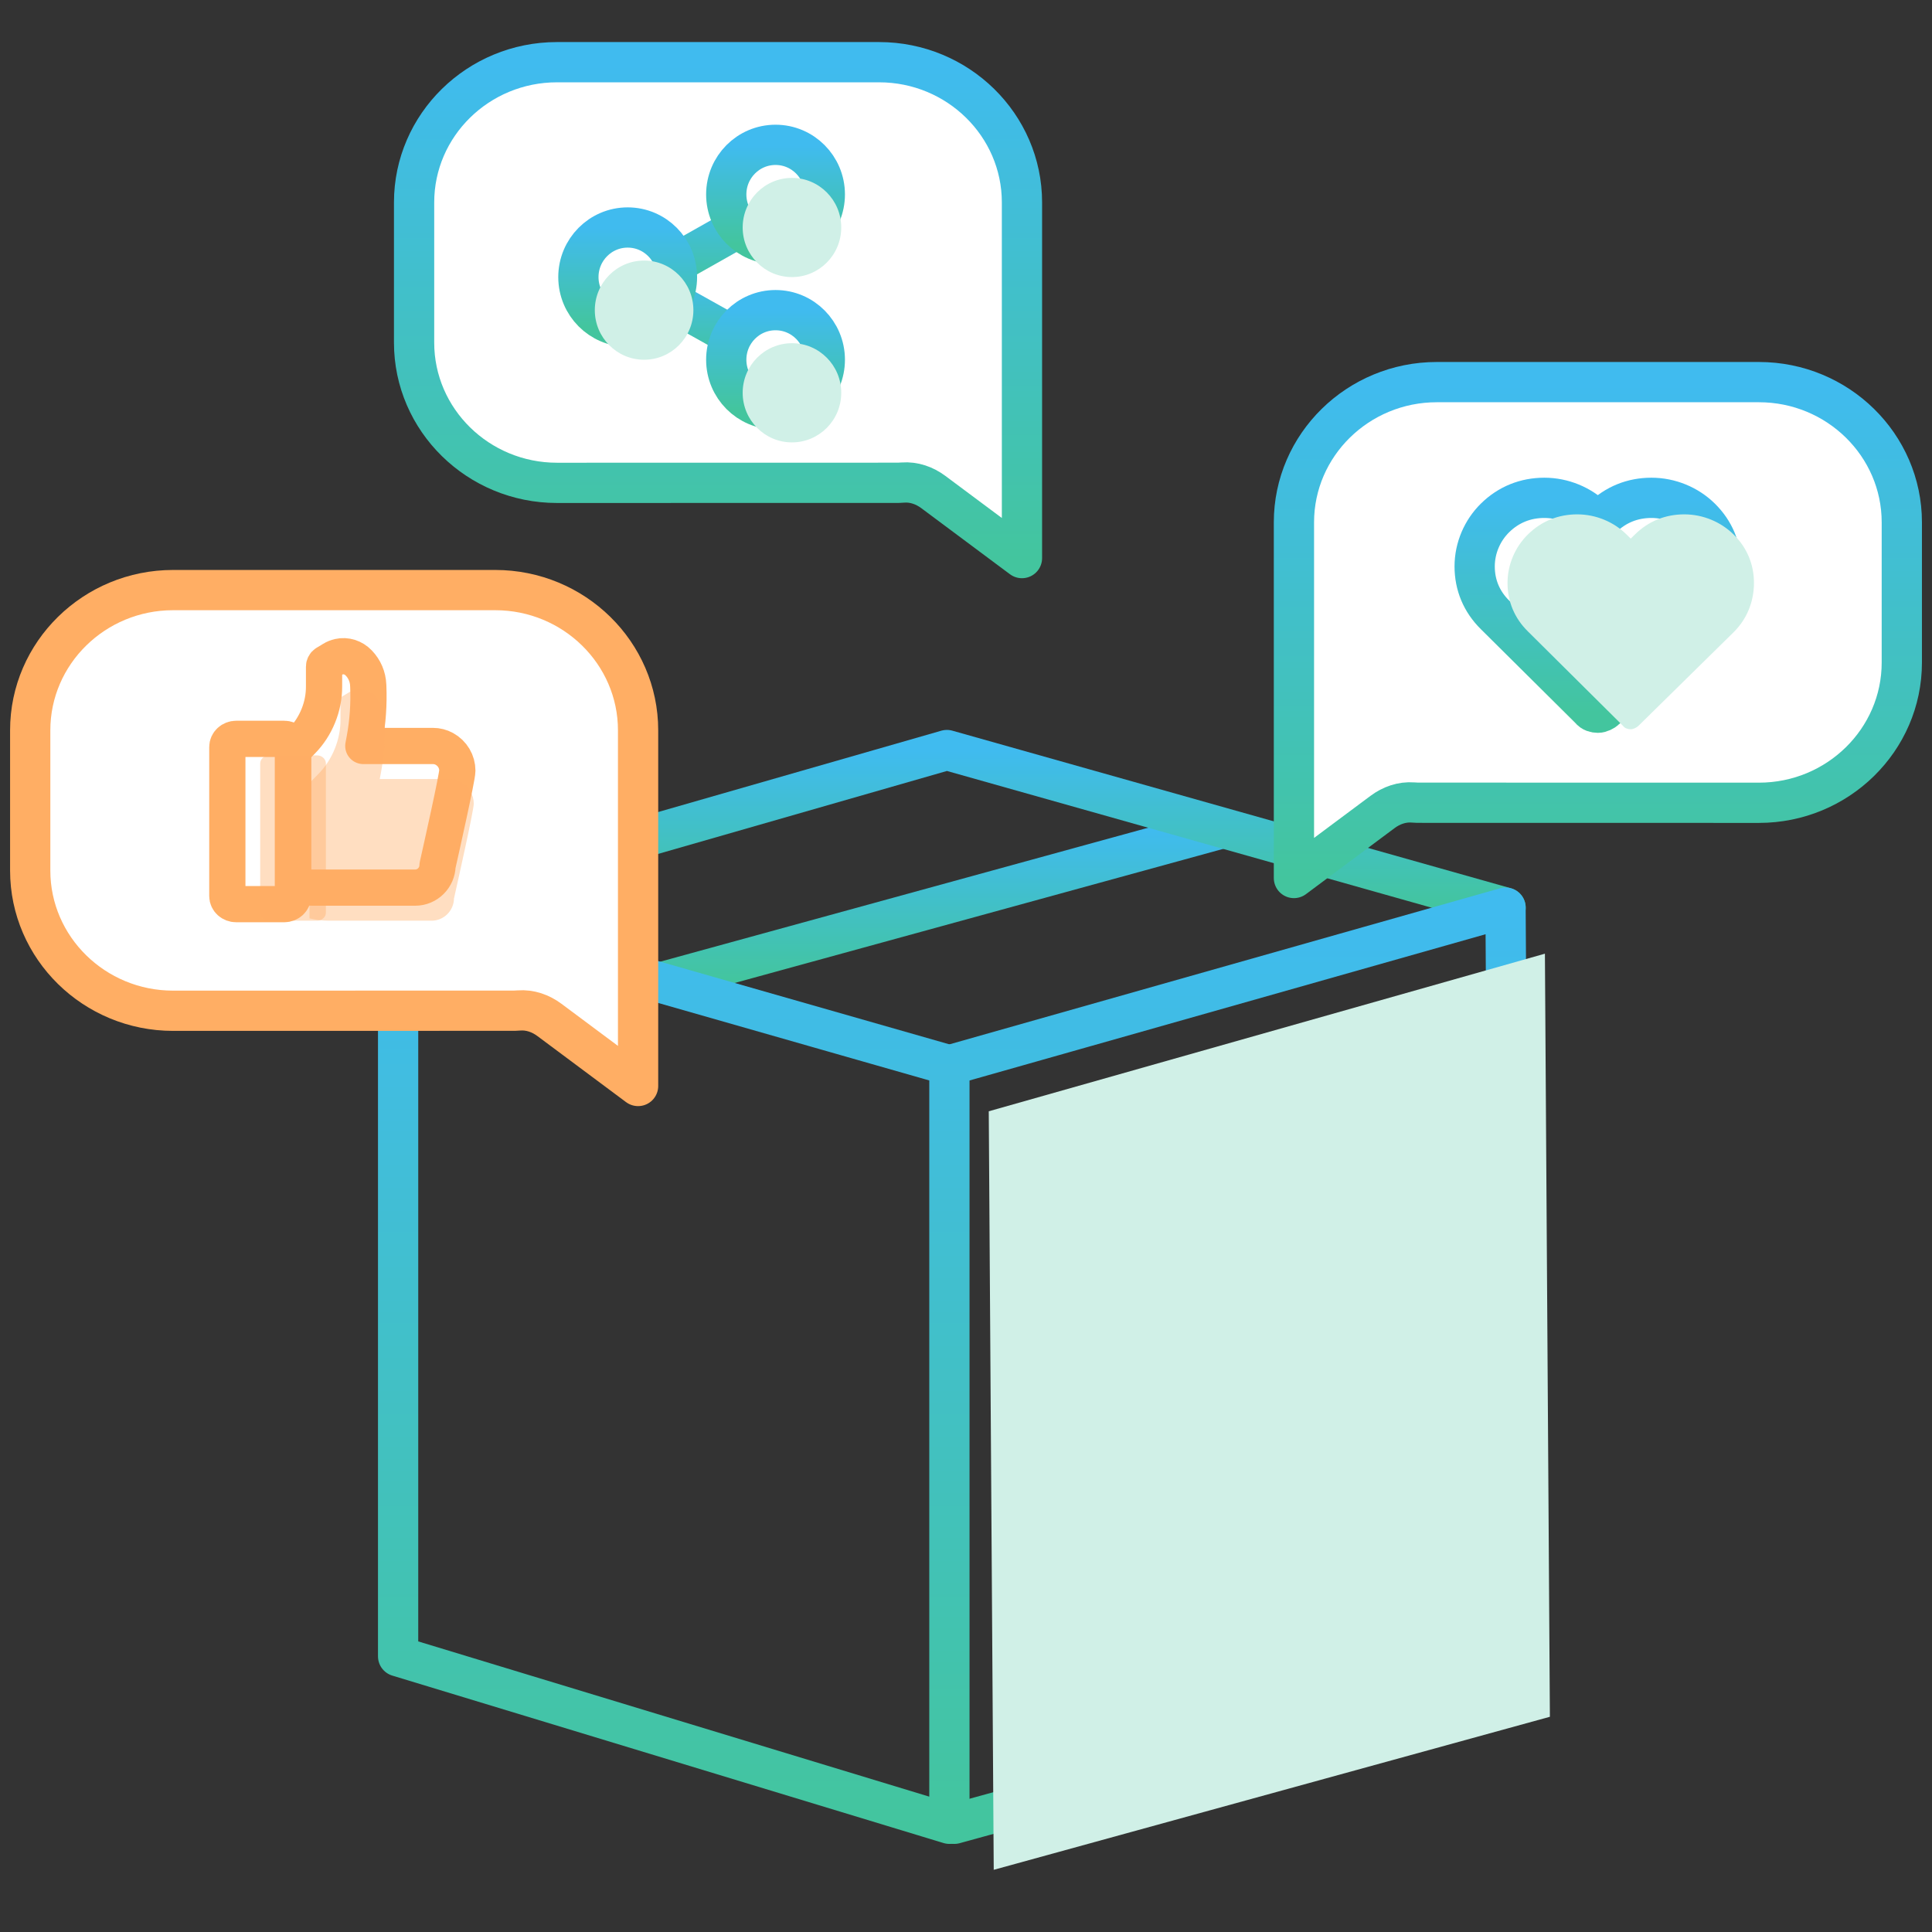 <?xml version="1.0" encoding="UTF-8"?>
<svg width="96px" height="96px" viewBox="0 0 96 96" version="1.1" xmlns="http://www.w3.org/2000/svg" xmlns:xlink="http://www.w3.org/1999/xlink">
    <rect x="0" y="0" width="96" height="96" fill="#333333" stroke="none"/>
    <!-- Generator: Sketch 49.1 (51147) - http://www.bohemiancoding.com/sketch -->
    <title>ico_socialmedia</title>
    <desc>Created with Sketch.</desc>
    <defs>
        <rect id="path-1" x="0" y="0" width="96" height="96"></rect>
        <linearGradient x1="50%" y1="0.658%" x2="50%" y2="100%" id="linearGradient-3">
            <stop stop-color="#40BBEF" offset="0%"></stop>
            <stop stop-color="#43C59E" offset="100%"></stop>
        </linearGradient>
    </defs>
    <g id="ico_socialmedia" stroke="none" stroke-width="1" fill="none" fill-rule="evenodd">
        <g id="ico_social_media_96">
            <mask id="mask-2" fill="white">
                <use xlink:href="#path-1"></use>
            </mask>
            <g id="Rectangle-5"></g>
            <g id="icon_009" mask="url(#mask-2)">
                <g transform="translate(1.5, 3.09)">
                    <g id="box" transform="translate(18.282, 34.179)">
                        <path d="M13.207,3.916 L40.844,11.503" id="Path-2-Copy-2" stroke="url(#linearGradient-3)" stroke-width="2" stroke-linecap="round" stroke-linejoin="round" transform="translate(27.026, 7.709) scale(-1, 1) translate(-27.026, -7.709) "></path>
                        <polygon id="Path-2" stroke="url(#linearGradient-3)" stroke-width="2" stroke-linecap="round" stroke-linejoin="round" points="0 7.832 0 45.033 27.393 53.354 27.393 15.664"></polygon>
                        <polyline id="Path-2" stroke="url(#linearGradient-3)" stroke-width="2" stroke-linecap="round" stroke-linejoin="round" transform="translate(27.515, 3.916) scale(-1, 1) translate(-27.515, -3.916) " points="0 7.832 27.762 0 55.03 7.832"></polyline>
                        <polyline id="Path-2-Copy" stroke="url(#linearGradient-3)" stroke-width="2" stroke-linecap="round" stroke-linejoin="round" transform="translate(41.333, 30.593) scale(-1, 1) translate(-41.333, -30.593) " points="55.027 53.354 27.393 45.751 27.639 7.832 55.274 15.664"></polyline>
                        <polygon id="offset" fill="#D0F0E7" style="mix-blend-mode: darken;" transform="translate(43.29, 32.88) scale(-1, 1) translate(-43.29, -32.88) " points="56.984 55.641 29.349 48.037 29.596 10.119 57.231 17.95"></polygon>
                    </g>
                    <g id="like" transform="translate(0, 26.231)">
                        <path d="M7.1,0 C3.185,0 0,3.125 0,6.968 L0,24.641 L4.404,21.359 C4.838,21.036 5.363,20.846 5.917,20.888 L6.137,20.9 L23.105,20.903 C27.02,20.903 30.205,17.778 30.205,13.935 L30.205,6.968 C30.205,3.125 27.02,0 23.105,0 L7.1,0 Z" id="Shape" stroke="#FFAE64" stroke-width="2" fill="#FFFFFF" fill-rule="nonzero" stroke-linecap="round" stroke-linejoin="round" transform="translate(15.103, 12.321) scale(-1, 1) translate(-15.103, -12.321) "></path>
                        <g transform="translate(9.796, 3.285)" fill-rule="nonzero">
                            <path d="M10.782,4.605 C10.609,4.51 10.414,4.461 10.214,4.461 L6.757,4.461 L6.82,4.126 C6.98,3.262 7.039,2.38 7.004,1.505 L7,1.436 C6.984,1.025 6.82,0.637 6.53,0.337 C6.271,0.063 5.895,-0.055 5.546,0.025 C5.436,0.051 5.326,0.093 5.229,0.154 L4.896,0.355 C4.841,0.389 4.806,0.454 4.806,0.519 L4.806,1.493 C4.809,1.999 4.711,2.497 4.52,2.965 C4.328,3.437 4.053,3.86 3.7,4.217 L3.265,4.659 L3.265,11.386 C3.582,11.46 3.907,11.499 4.229,11.499 L9.336,11.499 C9.94,11.499 10.434,11.008 10.445,10.4 C10.618,9.627 11.429,6.021 11.429,5.689 C11.429,5.24 11.186,4.826 10.782,4.605 Z" id="Shape" stroke="#FFAE64" stroke-width="1.8" stroke-linecap="round" stroke-linejoin="round"></path>
                            <path d="M3.265,4.511 L3.265,11.917 C3.265,12.143 3.067,12.321 2.825,12.321 L0.441,12.321 C0.198,12.321 0,12.143 0,11.917 L0,4.511 C0,4.289 0.198,4.107 0.441,4.107 L2.825,4.107 C3.067,4.106 3.265,4.288 3.265,4.511 Z" id="Shape" stroke="#FFAE64" stroke-width="1.8" stroke-linecap="round" stroke-linejoin="round"></path>
                            <path d="M11.598,6.248 C11.426,6.153 11.23,6.103 11.03,6.103 L7.573,6.103 L7.636,5.769 C7.796,4.905 7.856,4.022 7.82,3.147 L7.816,3.079 C7.8,2.668 7.636,2.28 7.346,1.979 C7.087,1.705 6.711,1.587 6.362,1.667 C6.253,1.694 6.143,1.736 6.045,1.797 L5.712,1.998 C5.657,2.032 5.622,2.097 5.622,2.162 L5.622,3.136 C5.626,3.642 5.528,4.14 5.336,4.608 C5.144,5.08 4.87,5.502 4.517,5.86 L4.082,6.302 L4.082,13.029 C4.399,13.103 4.723,13.142 5.046,13.142 L10.153,13.142 C10.756,13.142 11.25,12.651 11.262,12.042 C11.434,11.27 12.245,7.663 12.245,7.332 C12.245,6.883 12.002,6.469 11.598,6.248 Z" id="offset" fill-opacity="0.4" fill="#FFAE64" style="mix-blend-mode: darken;"></path>
                            <path d="M4.898,5.332 L4.898,12.738 C4.898,12.964 4.7,13.142 4.458,13.142 L2.073,13.142 C1.831,13.142 1.633,12.964 1.633,12.738 L1.633,5.332 C1.633,5.11 1.831,4.928 2.073,4.928 L4.458,4.928 C4.7,4.928 4.898,5.11 4.898,5.332 Z" id="offset" fill-opacity="0.4" fill="#FFAE64" style="mix-blend-mode: darken;"></path>
                        </g>
                    </g>
                    <g id="instagram" transform="translate(62.795, 15.897)">
                        <path d="M7.1,0 C3.185,0 0,3.125 0,6.968 L0,24.641 L4.404,21.359 C4.838,21.036 5.363,20.846 5.917,20.888 L6.137,20.9 L23.105,20.903 C27.02,20.903 30.205,17.778 30.205,13.935 L30.205,6.968 C30.205,3.125 27.02,0 23.105,0 L7.1,0 Z" id="Shape" stroke="url(#linearGradient-3)" stroke-width="2" fill="#FFFFFF" fill-rule="nonzero" stroke-linecap="round" stroke-linejoin="round"></path>
                        <g transform="translate(8.98, 5.75)">
                            <path d="M11.232,5.858 L6.503,10.512 C6.418,10.595 6.249,10.678 6.123,10.678 C5.996,10.678 5.827,10.636 5.743,10.512 L1.013,5.817 C0.338,5.152 0,4.321 0,3.407 C0,2.493 0.38,1.62 1.013,0.997 C1.689,0.332 2.534,0 3.462,0 C4.391,0 5.278,0.374 5.912,0.997 L6.123,1.205 L6.334,0.997 C7.009,0.332 7.854,0 8.783,0 C9.712,0 10.599,0.374 11.232,0.997 C11.908,1.662 12.245,2.493 12.245,3.407 C12.245,4.321 11.908,5.193 11.232,5.858 Z" id="Path" stroke="url(#linearGradient-3)" stroke-width="2" stroke-linecap="round" stroke-linejoin="round"></path>
                            <path d="M12.865,6.68 L8.135,11.333 C8.051,11.416 7.882,11.499 7.755,11.499 C7.629,11.499 7.46,11.458 7.375,11.333 L2.646,6.638 C1.971,5.973 1.633,5.142 1.633,4.228 C1.633,3.314 2.013,2.442 2.646,1.819 C3.322,1.154 4.166,0.821 5.095,0.821 C6.024,0.821 6.911,1.195 7.544,1.819 L7.755,2.026 L7.966,1.819 C8.642,1.154 9.487,0.821 10.416,0.821 C11.345,0.821 12.231,1.195 12.865,1.819 C13.54,2.483 13.878,3.314 13.878,4.228 C13.878,5.142 13.54,6.015 12.865,6.68 Z" id="offset" fill="#D0F0E7" style="mix-blend-mode: darken;"></path>
                        </g>
                    </g>
                    <g id="share" transform="translate(34.179, 12.321) scale(-1, 1) translate(-34.179, -12.321) translate(19.077, 0)">
                        <path d="M7.1,0 C3.185,0 0,3.125 0,6.968 L0,24.641 L4.404,21.359 C4.838,21.036 5.363,20.846 5.917,20.888 L6.137,20.9 L23.105,20.903 C27.02,20.903 30.205,17.778 30.205,13.935 L30.205,6.968 C30.205,3.125 27.02,0 23.105,0 L7.1,0 Z" id="Shape" stroke="url(#linearGradient-3)" stroke-width="2" fill="#FFFFFF" fill-rule="nonzero" stroke-linecap="round" stroke-linejoin="round"></path>
                        <g transform="translate(9.796, 4.107)" fill="#FFFFFF" stroke="url(#linearGradient-3)" stroke-linecap="round" stroke-linejoin="round" stroke-width="2">
                            <path d="M9.456,7.04 L1.973,2.816" id="Line"></path>
                            <path d="M9.796,6.571 L2.449,10.678" id="Line"></path>
                            <ellipse id="Oval" cx="2.449" cy="2.464" rx="2.449" ry="2.464"></ellipse>
                            <ellipse id="Oval-Copy" cx="9.796" cy="6.571" rx="2.449" ry="2.464"></ellipse>
                            <ellipse id="Oval-Copy-2" cx="2.449" cy="10.678" rx="2.449" ry="2.464"></ellipse>
                        </g>
                        <g id="offset" transform="translate(8.98, 5.75)" fill="#D0F0E7">
                            <ellipse id="Oval" style="mix-blend-mode: darken;" cx="2.449" cy="2.464" rx="2.449" ry="2.464"></ellipse>
                            <ellipse id="Oval-Copy" style="mix-blend-mode: darken;" cx="9.796" cy="6.571" rx="2.449" ry="2.464"></ellipse>
                            <ellipse id="Oval-Copy-2" style="mix-blend-mode: darken;" cx="2.449" cy="10.678" rx="2.449" ry="2.464"></ellipse>
                        </g>
                    </g>
                </g>
            </g>
        </g>
    </g>
</svg>